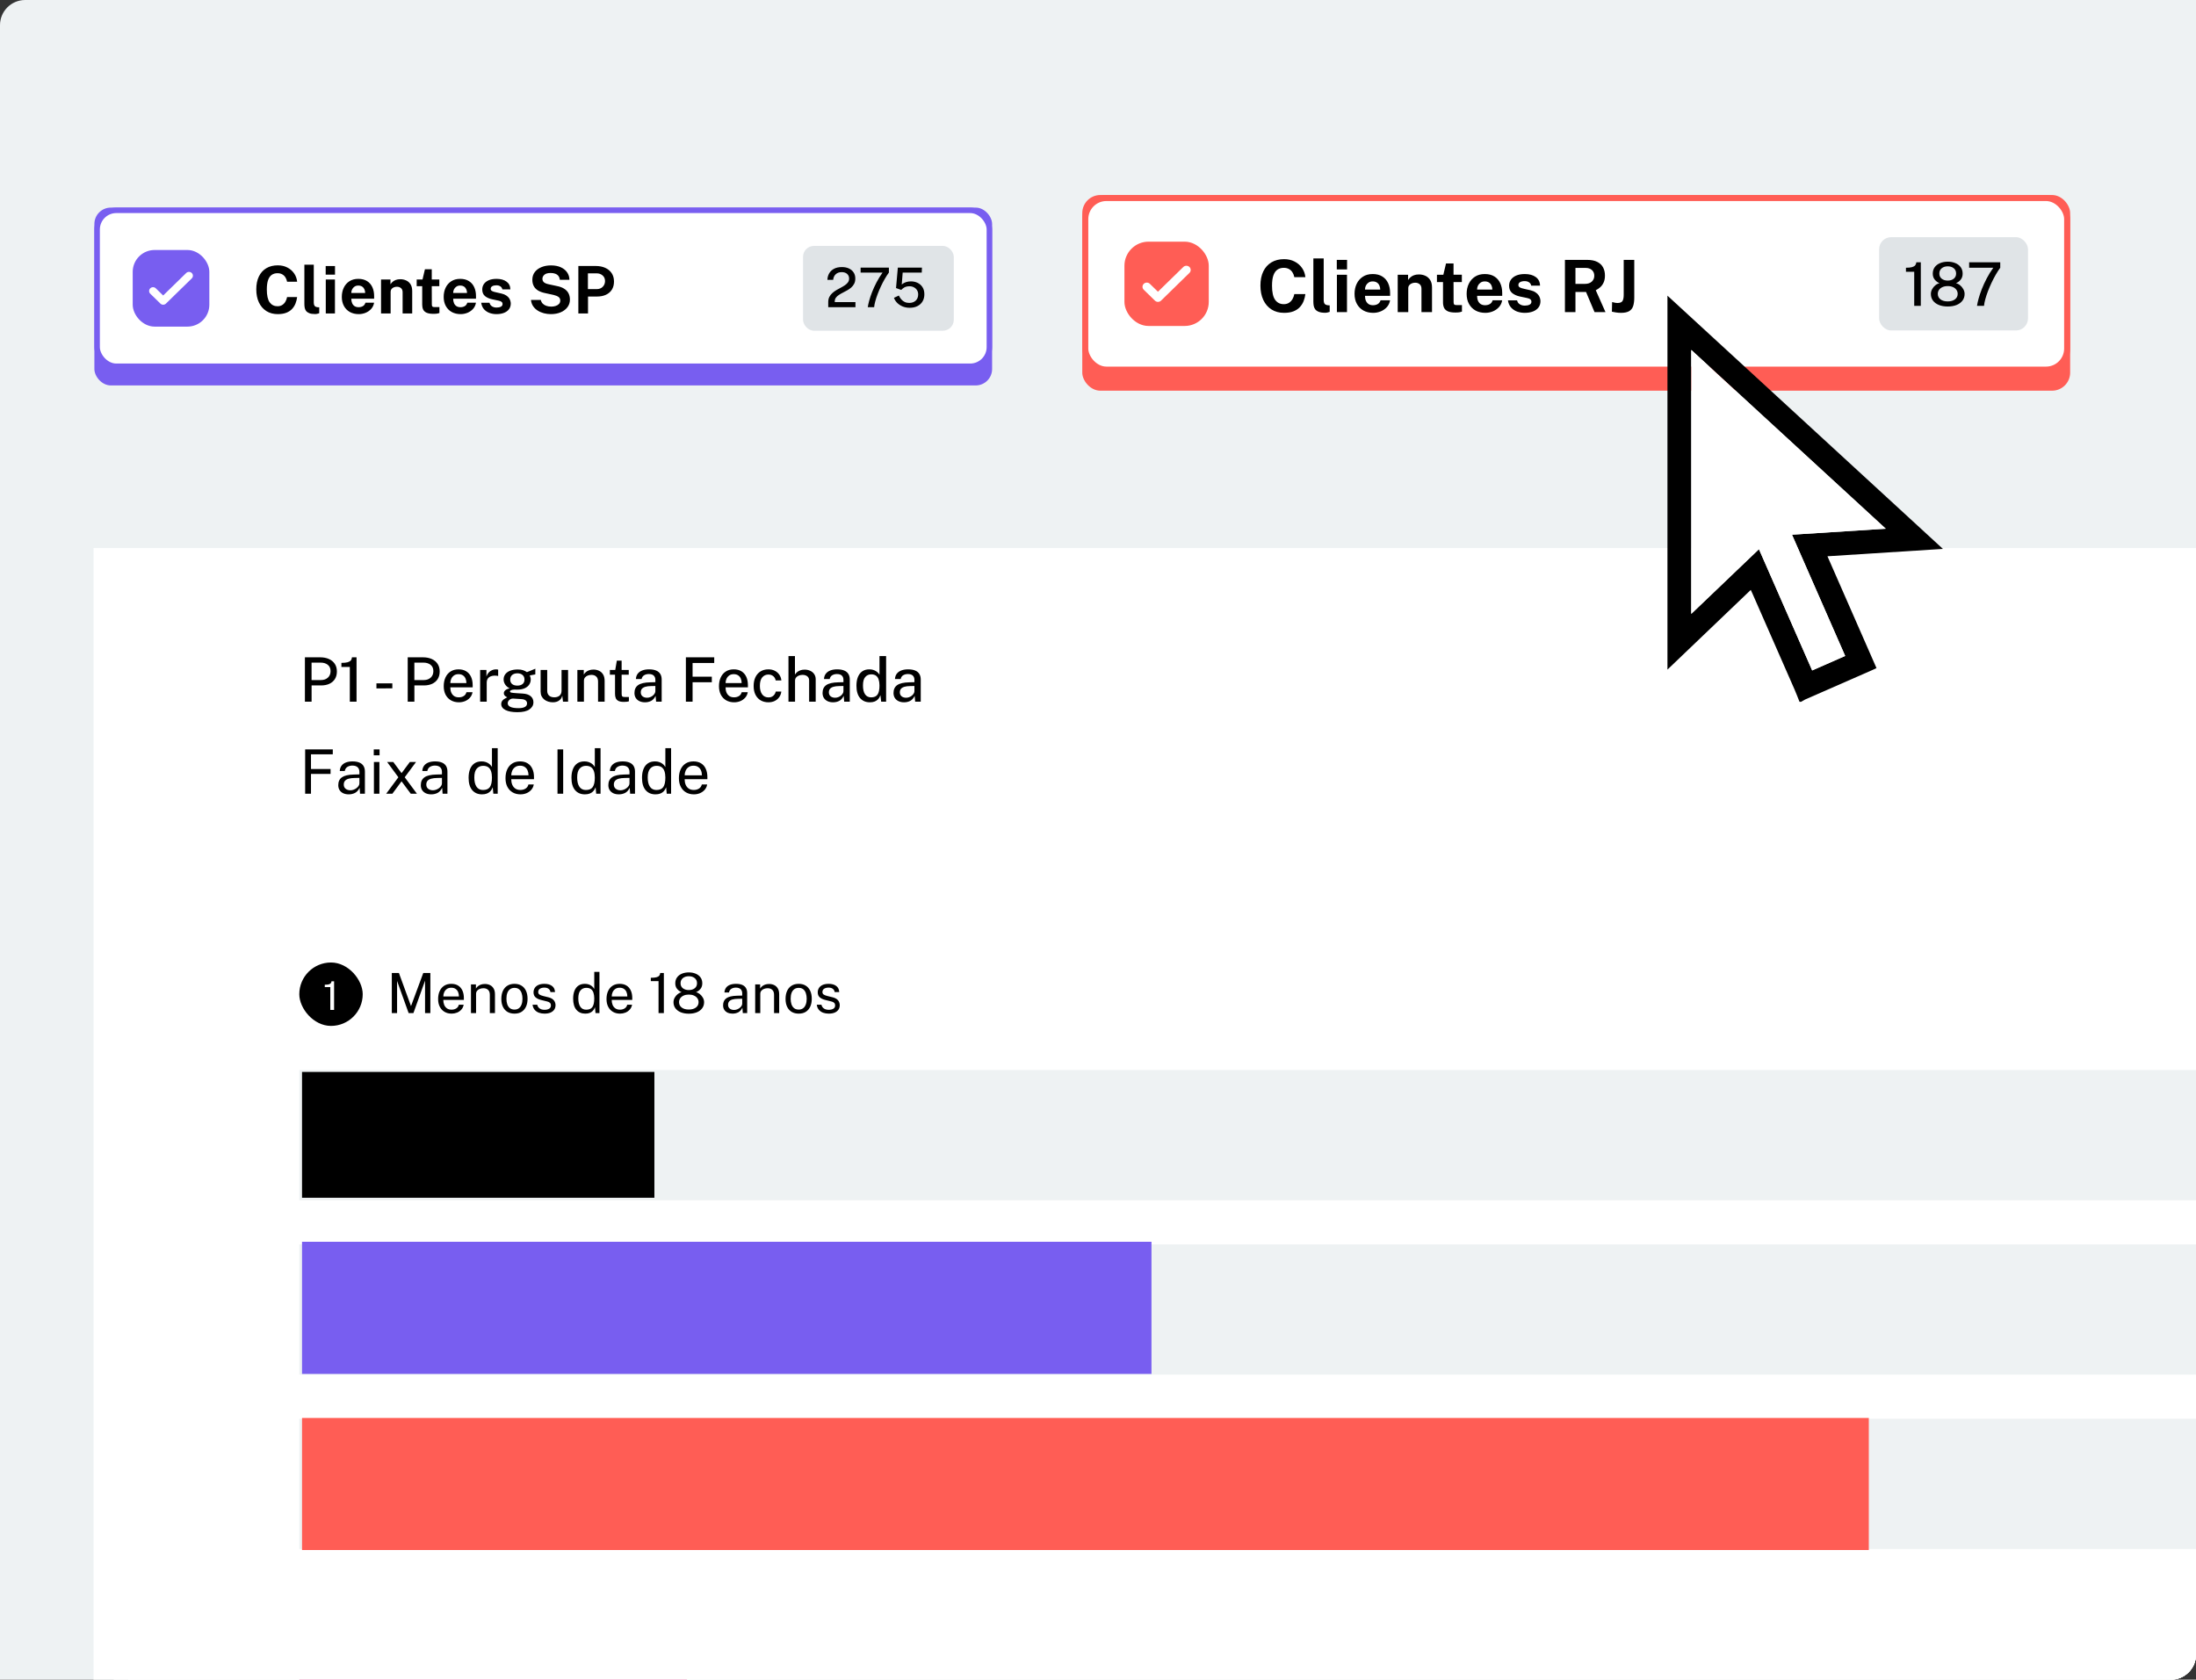<svg width="349" height="267" viewBox="0 0 349 267" fill="none" xmlns="http://www.w3.org/2000/svg">
<rect x="0" y="0" width="349" height="267" fill="#333333" stroke="none"/>
<g clip-path="url(#clip0_7138_11242)">
<g clip-path="url(#clip1_7138_11242)">
<rect width="366" height="293" rx="4" fill="#EEF2F3"/>
<rect width="456.842" height="271.922" transform="translate(14.868 87.118)" fill="white"/>
<path d="M48.458 111.541V104.488H50.901C51.406 104.488 51.856 104.575 52.252 104.747C52.652 104.919 52.966 105.173 53.194 105.508C53.425 105.843 53.54 106.254 53.54 106.742C53.54 107.21 53.434 107.61 53.223 107.942C53.015 108.27 52.722 108.522 52.345 108.698C51.971 108.87 51.537 108.956 51.043 108.956H49.521V111.541H48.458ZM49.516 108.103H51.014C51.462 108.103 51.828 107.974 52.111 107.717C52.394 107.457 52.535 107.112 52.535 106.683C52.535 106.248 52.389 105.914 52.096 105.683C51.804 105.449 51.43 105.332 50.975 105.332H49.516V108.103ZM55.595 111.541V106.02H54.258V105.371C54.675 105.371 55.001 105.339 55.239 105.274C55.479 105.205 55.652 105.106 55.756 104.976C55.863 104.843 55.923 104.68 55.936 104.488H56.663V111.541H55.595ZM59.825 109.429V108.629L62.352 108.624V109.419L59.825 109.429ZM64.795 111.541V104.488H67.239C67.743 104.488 68.193 104.575 68.59 104.747C68.989 104.919 69.303 105.173 69.531 105.508C69.762 105.843 69.877 106.254 69.877 106.742C69.877 107.21 69.771 107.61 69.56 107.942C69.352 108.27 69.059 108.522 68.682 108.698C68.308 108.87 67.874 108.956 67.38 108.956H65.858V111.541H64.795ZM65.853 108.103H67.351C67.799 108.103 68.165 107.974 68.448 107.717C68.731 107.457 68.872 107.112 68.872 106.683C68.872 106.248 68.726 105.914 68.433 105.683C68.141 105.449 67.767 105.332 67.312 105.332H65.853V108.103ZM72.939 111.639C72.461 111.639 72.04 111.536 71.676 111.331C71.311 111.123 71.027 110.827 70.822 110.444C70.621 110.06 70.52 109.603 70.52 109.073C70.52 108.55 70.612 108.088 70.798 107.688C70.983 107.285 71.251 106.969 71.603 106.742C71.954 106.514 72.376 106.4 72.871 106.4C73.355 106.4 73.765 106.504 74.1 106.713C74.435 106.921 74.688 107.213 74.861 107.59C75.033 107.964 75.119 108.407 75.119 108.917V109.263H71.568C71.565 109.566 71.614 109.837 71.715 110.078C71.816 110.315 71.965 110.504 72.163 110.644C72.365 110.78 72.615 110.848 72.915 110.848C73.217 110.848 73.477 110.78 73.695 110.644C73.916 110.507 74.061 110.304 74.129 110.034H75.095C75.036 110.379 74.898 110.671 74.68 110.912C74.462 111.152 74.201 111.335 73.895 111.458C73.589 111.578 73.27 111.639 72.939 111.639ZM71.568 108.585H74.124C74.124 108.322 74.079 108.083 73.987 107.868C73.896 107.651 73.757 107.48 73.568 107.356C73.383 107.229 73.149 107.166 72.866 107.166C72.576 107.166 72.336 107.236 72.144 107.376C71.952 107.516 71.807 107.694 71.71 107.912C71.615 108.13 71.568 108.355 71.568 108.585ZM76.308 111.541V106.498H77.307V107.532C77.392 107.285 77.509 107.078 77.659 106.912C77.811 106.743 77.989 106.617 78.19 106.532C78.392 106.444 78.605 106.4 78.829 106.4C78.897 106.4 78.962 106.405 79.024 106.415C79.086 106.421 79.135 106.435 79.17 106.454V107.459C79.128 107.439 79.073 107.426 79.005 107.42C78.94 107.413 78.883 107.408 78.834 107.405C78.613 107.389 78.411 107.4 78.229 107.439C78.047 107.478 77.889 107.543 77.756 107.634C77.626 107.725 77.525 107.844 77.454 107.99C77.385 108.137 77.351 108.309 77.351 108.507V111.541H76.308ZM82.231 113.209C81.412 113.209 80.778 113.094 80.329 112.863C79.881 112.635 79.656 112.317 79.656 111.907C79.656 111.728 79.699 111.577 79.783 111.453C79.871 111.326 79.973 111.222 80.09 111.141C80.211 111.06 80.321 110.996 80.422 110.951C80.523 110.902 80.588 110.868 80.617 110.848C80.562 110.816 80.49 110.775 80.403 110.727C80.318 110.674 80.242 110.606 80.173 110.522C80.105 110.434 80.071 110.32 80.071 110.18C80.071 110.018 80.147 109.868 80.3 109.732C80.456 109.592 80.69 109.489 81.002 109.424C80.697 109.275 80.46 109.073 80.29 108.819C80.121 108.566 80.037 108.296 80.037 108.01C80.037 107.681 80.129 107.399 80.315 107.161C80.5 106.921 80.76 106.737 81.095 106.61C81.433 106.483 81.83 106.42 82.285 106.42C82.62 106.42 82.898 106.457 83.119 106.532C83.344 106.607 83.55 106.711 83.739 106.844C83.8 106.821 83.888 106.787 84.002 106.742C84.119 106.693 84.246 106.641 84.382 106.586C84.519 106.53 84.649 106.477 84.773 106.425C84.899 106.373 85.002 106.33 85.08 106.298L85.075 107.205L84.197 107.366C84.243 107.464 84.278 107.571 84.304 107.688C84.334 107.805 84.348 107.912 84.348 108.01C84.348 108.303 84.269 108.572 84.109 108.819C83.95 109.063 83.711 109.258 83.392 109.405C83.074 109.551 82.675 109.624 82.197 109.624C82.152 109.624 82.093 109.624 82.022 109.624C81.95 109.621 81.89 109.616 81.841 109.61C81.539 109.619 81.331 109.655 81.217 109.717C81.103 109.775 81.046 109.84 81.046 109.912C81.046 110.003 81.12 110.065 81.266 110.097C81.412 110.13 81.653 110.157 81.988 110.18C82.108 110.19 82.261 110.2 82.446 110.21C82.635 110.219 82.843 110.232 83.07 110.249C83.623 110.281 84.044 110.419 84.334 110.663C84.626 110.907 84.773 111.23 84.773 111.634C84.773 112.095 84.563 112.473 84.143 112.765C83.724 113.061 83.087 113.209 82.231 113.209ZM82.412 112.57C82.858 112.57 83.194 112.505 83.422 112.375C83.649 112.248 83.763 112.058 83.763 111.804C83.763 111.616 83.69 111.461 83.543 111.341C83.397 111.221 83.178 111.151 82.885 111.131L81.539 111.044C81.406 111.037 81.272 111.066 81.139 111.131C81.009 111.196 80.902 111.287 80.817 111.404C80.733 111.518 80.69 111.645 80.69 111.785C80.69 112.038 80.83 112.232 81.11 112.365C81.389 112.502 81.823 112.57 82.412 112.57ZM82.227 108.985C82.565 108.985 82.836 108.904 83.041 108.741C83.249 108.576 83.353 108.338 83.353 108.029C83.353 107.711 83.249 107.465 83.041 107.293C82.836 107.117 82.565 107.03 82.227 107.03C81.885 107.03 81.609 107.117 81.397 107.293C81.189 107.468 81.085 107.714 81.085 108.029C81.085 108.329 81.184 108.563 81.383 108.732C81.585 108.901 81.866 108.985 82.227 108.985ZM87.849 111.639C87.595 111.635 87.353 111.598 87.122 111.526C86.891 111.455 86.685 111.348 86.503 111.204C86.324 111.061 86.181 110.884 86.073 110.673C85.969 110.462 85.917 110.216 85.917 109.936V106.498H86.966V109.824C86.966 110.127 87.06 110.372 87.249 110.561C87.437 110.749 87.722 110.844 88.102 110.844C88.447 110.844 88.723 110.754 88.931 110.575C89.14 110.393 89.244 110.128 89.244 109.78V106.498H90.282V111.541H89.473L89.356 110.566C89.297 110.829 89.192 111.04 89.039 111.2C88.889 111.356 88.71 111.469 88.502 111.541C88.297 111.609 88.08 111.642 87.849 111.639ZM91.758 111.541V106.498H92.778V107.225C92.859 107.088 92.968 106.96 93.105 106.839C93.245 106.719 93.415 106.621 93.617 106.547C93.822 106.472 94.057 106.435 94.324 106.435C94.639 106.435 94.93 106.498 95.197 106.625C95.467 106.748 95.683 106.943 95.846 107.21C96.008 107.473 96.09 107.815 96.09 108.234V111.541H95.046V108.346C95.046 107.985 94.948 107.717 94.753 107.542C94.561 107.366 94.313 107.278 94.007 107.278C93.802 107.278 93.607 107.312 93.422 107.381C93.236 107.449 93.087 107.553 92.973 107.693C92.859 107.829 92.802 108.002 92.802 108.21V111.541H91.758ZM99.163 111.575C98.789 111.575 98.499 111.525 98.295 111.424C98.09 111.323 97.947 111.178 97.865 110.99C97.784 110.798 97.743 110.567 97.743 110.297V107.249H96.924V106.498H97.778L98.031 105.015H98.792V106.493H99.924V107.249H98.792L98.797 110.258C98.797 110.424 98.813 110.546 98.846 110.624C98.882 110.699 98.94 110.748 99.021 110.77C99.106 110.79 99.22 110.8 99.363 110.8H99.948V111.478C99.886 111.504 99.79 111.526 99.66 111.546C99.533 111.565 99.368 111.575 99.163 111.575ZM102.504 111.639C102.179 111.639 101.89 111.58 101.636 111.463C101.386 111.346 101.189 111.177 101.046 110.956C100.903 110.735 100.831 110.468 100.831 110.156C100.831 109.597 101.028 109.179 101.421 108.902C101.818 108.626 102.452 108.48 103.324 108.463L104.153 108.439V108.073C104.153 107.784 104.067 107.556 103.894 107.39C103.722 107.225 103.455 107.143 103.094 107.147C102.828 107.147 102.589 107.208 102.377 107.332C102.166 107.455 102.028 107.659 101.963 107.942H101.061C101.08 107.607 101.176 107.325 101.348 107.098C101.524 106.867 101.764 106.693 102.07 106.576C102.376 106.459 102.733 106.4 103.143 106.4C103.605 106.4 103.984 106.464 104.28 106.591C104.575 106.714 104.795 106.896 104.938 107.137C105.084 107.377 105.157 107.67 105.157 108.015V111.541H104.27L104.192 110.614C104.003 111.001 103.764 111.27 103.475 111.419C103.185 111.565 102.862 111.639 102.504 111.639ZM102.831 110.912C102.99 110.912 103.148 110.884 103.304 110.829C103.46 110.77 103.602 110.692 103.728 110.595C103.855 110.494 103.956 110.382 104.031 110.258C104.109 110.135 104.149 110.008 104.153 109.878V109.044L103.47 109.058C103.122 109.062 102.826 109.097 102.582 109.166C102.342 109.234 102.156 109.34 102.026 109.483C101.899 109.626 101.836 109.816 101.836 110.053C101.836 110.323 101.929 110.535 102.114 110.687C102.303 110.837 102.542 110.912 102.831 110.912ZM109.005 111.541V104.488H113.511L113.507 105.386H110.068V107.566H113.126V108.454H110.068V111.541H109.005ZM116.682 111.639C116.204 111.639 115.783 111.536 115.419 111.331C115.055 111.123 114.77 110.827 114.565 110.444C114.364 110.06 114.263 109.603 114.263 109.073C114.263 108.55 114.356 108.088 114.541 107.688C114.726 107.285 114.994 106.969 115.346 106.742C115.697 106.514 116.119 106.4 116.614 106.4C117.098 106.4 117.508 106.504 117.843 106.713C118.178 106.921 118.431 107.213 118.604 107.59C118.776 107.964 118.862 108.407 118.862 108.917V109.263H115.311C115.308 109.566 115.357 109.837 115.458 110.078C115.559 110.315 115.708 110.504 115.906 110.644C116.108 110.78 116.358 110.848 116.658 110.848C116.96 110.848 117.22 110.78 117.438 110.644C117.659 110.507 117.804 110.304 117.872 110.034H118.838C118.779 110.379 118.641 110.671 118.423 110.912C118.205 111.152 117.944 111.335 117.638 111.458C117.332 111.578 117.014 111.639 116.682 111.639ZM115.311 108.585H117.867C117.867 108.322 117.822 108.083 117.731 107.868C117.64 107.651 117.5 107.48 117.311 107.356C117.126 107.229 116.892 107.166 116.609 107.166C116.319 107.166 116.079 107.236 115.887 107.376C115.695 107.516 115.55 107.694 115.453 107.912C115.359 108.13 115.311 108.355 115.311 108.585ZM122.123 111.639C121.668 111.639 121.263 111.539 120.909 111.341C120.555 111.139 120.277 110.845 120.075 110.458C119.873 110.068 119.773 109.595 119.773 109.039C119.773 108.515 119.865 108.055 120.051 107.659C120.239 107.262 120.509 106.953 120.86 106.732C121.211 106.511 121.632 106.4 122.123 106.4C122.504 106.4 122.84 106.475 123.133 106.625C123.426 106.771 123.663 106.976 123.845 107.239C124.03 107.503 124.143 107.81 124.182 108.161H123.274C123.248 107.995 123.187 107.841 123.089 107.698C122.992 107.555 122.863 107.441 122.704 107.356C122.544 107.269 122.354 107.225 122.133 107.225C121.727 107.225 121.397 107.373 121.143 107.668C120.889 107.964 120.763 108.418 120.763 109.029C120.763 109.588 120.881 110.034 121.119 110.366C121.356 110.697 121.699 110.863 122.148 110.863C122.369 110.863 122.559 110.818 122.718 110.727C122.878 110.635 123.005 110.518 123.099 110.375C123.196 110.232 123.258 110.084 123.284 109.932H124.172C124.133 110.27 124.021 110.567 123.835 110.824C123.653 111.081 123.416 111.281 123.123 111.424C122.831 111.567 122.497 111.639 122.123 111.639ZM125.309 111.541V104.293H126.338V107.234C126.419 107.101 126.528 106.974 126.665 106.854C126.805 106.734 126.974 106.636 127.172 106.561C127.374 106.483 127.608 106.444 127.874 106.444C128.203 106.444 128.499 106.506 128.762 106.63C129.029 106.75 129.24 106.925 129.396 107.156C129.555 107.384 129.635 107.655 129.635 107.971V111.541H128.591V108.161C128.591 107.878 128.494 107.66 128.299 107.508C128.104 107.355 127.853 107.278 127.548 107.278C127.343 107.278 127.148 107.314 126.962 107.386C126.78 107.454 126.632 107.558 126.518 107.698C126.408 107.834 126.353 108.007 126.353 108.215V111.541H125.309ZM132.397 111.639C132.071 111.639 131.782 111.58 131.528 111.463C131.278 111.346 131.081 111.177 130.938 110.956C130.795 110.735 130.724 110.468 130.724 110.156C130.724 109.597 130.92 109.179 131.314 108.902C131.711 108.626 132.345 108.48 133.216 108.463L134.045 108.439V108.073C134.045 107.784 133.959 107.556 133.787 107.39C133.614 107.225 133.348 107.143 132.987 107.147C132.72 107.147 132.481 107.208 132.27 107.332C132.058 107.455 131.92 107.659 131.855 107.942H130.953C130.972 107.607 131.068 107.325 131.241 107.098C131.416 106.867 131.657 106.693 131.962 106.576C132.268 106.459 132.626 106.4 133.035 106.4C133.497 106.4 133.876 106.464 134.172 106.591C134.468 106.714 134.687 106.896 134.83 107.137C134.977 107.377 135.05 107.67 135.05 108.015V111.541H134.162L134.084 110.614C133.896 111.001 133.657 111.27 133.367 111.419C133.078 111.565 132.754 111.639 132.397 111.639ZM132.723 110.912C132.883 110.912 133.04 110.884 133.196 110.829C133.353 110.77 133.494 110.692 133.621 110.595C133.748 110.494 133.848 110.382 133.923 110.258C134.001 110.135 134.042 110.008 134.045 109.878V109.044L133.362 109.058C133.014 109.062 132.718 109.097 132.475 109.166C132.234 109.234 132.049 109.34 131.919 109.483C131.792 109.626 131.728 109.816 131.728 110.053C131.728 110.323 131.821 110.535 132.006 110.687C132.195 110.837 132.434 110.912 132.723 110.912ZM138.246 111.639C137.586 111.639 137.064 111.413 136.68 110.961C136.3 110.505 136.11 109.85 136.11 108.995C136.11 108.472 136.186 108.016 136.339 107.629C136.495 107.239 136.724 106.937 137.026 106.722C137.329 106.508 137.706 106.4 138.158 106.4C138.382 106.4 138.584 106.428 138.763 106.483C138.942 106.539 139.098 106.61 139.231 106.698C139.364 106.786 139.477 106.88 139.568 106.981C139.659 107.082 139.727 107.176 139.772 107.264V104.293H140.826V111.541H140.041L139.924 110.507C139.888 110.618 139.833 110.738 139.758 110.868C139.686 110.998 139.585 111.122 139.455 111.239C139.329 111.356 139.166 111.452 138.968 111.526C138.769 111.601 138.529 111.639 138.246 111.639ZM138.446 110.853C138.914 110.853 139.252 110.707 139.46 110.414C139.668 110.118 139.772 109.634 139.772 108.961C139.769 108.581 139.722 108.259 139.631 107.995C139.543 107.732 139.403 107.534 139.212 107.4C139.023 107.264 138.774 107.195 138.465 107.195C138.078 107.195 137.761 107.335 137.514 107.615C137.27 107.891 137.148 108.34 137.148 108.961C137.148 109.572 137.259 110.04 137.48 110.366C137.704 110.691 138.026 110.853 138.446 110.853ZM143.675 111.639C143.35 111.639 143.061 111.58 142.807 111.463C142.557 111.346 142.36 111.177 142.217 110.956C142.074 110.735 142.002 110.468 142.002 110.156C142.002 109.597 142.199 109.179 142.593 108.902C142.989 108.626 143.623 108.48 144.495 108.463L145.324 108.439V108.073C145.324 107.784 145.238 107.556 145.065 107.39C144.893 107.225 144.626 107.143 144.265 107.147C143.999 107.147 143.76 107.208 143.548 107.332C143.337 107.455 143.199 107.659 143.134 107.942H142.232C142.251 107.607 142.347 107.325 142.519 107.098C142.695 106.867 142.936 106.693 143.241 106.576C143.547 106.459 143.905 106.4 144.314 106.4C144.776 106.4 145.155 106.464 145.451 106.591C145.747 106.714 145.966 106.896 146.109 107.137C146.255 107.377 146.329 107.67 146.329 108.015V111.541H145.441L145.363 110.614C145.174 111.001 144.935 111.27 144.646 111.419C144.356 111.565 144.033 111.639 143.675 111.639ZM144.002 110.912C144.161 110.912 144.319 110.884 144.475 110.829C144.631 110.77 144.773 110.692 144.899 110.595C145.026 110.494 145.127 110.382 145.202 110.258C145.28 110.135 145.321 110.008 145.324 109.878V109.044L144.641 109.058C144.293 109.062 143.997 109.097 143.753 109.166C143.513 109.234 143.327 109.34 143.197 109.483C143.071 109.626 143.007 109.816 143.007 110.053C143.007 110.323 143.1 110.535 143.285 110.687C143.474 110.837 143.713 110.912 144.002 110.912Z" fill="black"/>
<path d="M48.497 126.174V119.121H52.891L52.886 119.911H49.424V122.243H52.535V123.023H49.424V126.174H48.497ZM55.423 126.271C55.094 126.271 54.805 126.214 54.554 126.101C54.307 125.984 54.112 125.816 53.969 125.598C53.829 125.38 53.759 125.117 53.759 124.808C53.759 124.249 53.955 123.833 54.345 123.56C54.735 123.286 55.361 123.14 56.222 123.121L57.12 123.096V122.701C57.12 122.392 57.027 122.148 56.842 121.97C56.657 121.788 56.37 121.696 55.983 121.696C55.694 121.7 55.439 121.768 55.218 121.901C54.997 122.035 54.855 122.252 54.793 122.555H53.998C54.018 122.226 54.109 121.95 54.272 121.726C54.437 121.498 54.67 121.326 54.969 121.209C55.268 121.092 55.621 121.033 56.027 121.033C56.466 121.033 56.831 121.095 57.12 121.219C57.413 121.342 57.63 121.524 57.773 121.765C57.92 122.005 57.993 122.301 57.993 122.652V126.174H57.222L57.154 125.228C56.962 125.621 56.715 125.894 56.413 126.047C56.114 126.197 55.783 126.271 55.423 126.271ZM55.691 125.623C55.863 125.623 56.032 125.592 56.198 125.53C56.367 125.468 56.52 125.385 56.657 125.281C56.796 125.174 56.908 125.055 56.993 124.925C57.078 124.792 57.12 124.655 57.12 124.516V123.652L56.374 123.667C55.987 123.673 55.665 123.712 55.408 123.784C55.151 123.855 54.958 123.968 54.828 124.12C54.697 124.273 54.633 124.473 54.633 124.72C54.633 125.003 54.732 125.224 54.93 125.384C55.128 125.543 55.382 125.623 55.691 125.623ZM59.424 126.174V121.131H60.297V126.174H59.424ZM59.4 120.063V119.126H60.322V120.063H59.4ZM61.371 126.174L63.312 123.555L61.527 121.131H62.507L63.819 122.901L65.131 121.131H66.117L64.322 123.555L66.263 126.174H65.282L63.815 124.199L62.356 126.174H61.371ZM68.54 126.271C68.211 126.271 67.922 126.214 67.672 126.101C67.424 125.984 67.229 125.816 67.086 125.598C66.947 125.38 66.877 125.117 66.877 124.808C66.877 124.249 67.072 123.833 67.462 123.56C67.852 123.286 68.478 123.14 69.34 123.121L70.237 123.096V122.701C70.237 122.392 70.144 122.148 69.959 121.97C69.774 121.788 69.488 121.696 69.101 121.696C68.811 121.7 68.556 121.768 68.335 121.901C68.114 122.035 67.972 122.252 67.911 122.555H67.116C67.135 122.226 67.226 121.95 67.389 121.726C67.555 121.498 67.787 121.326 68.086 121.209C68.385 121.092 68.738 121.033 69.145 121.033C69.584 121.033 69.948 121.095 70.237 121.219C70.53 121.342 70.748 121.524 70.891 121.765C71.037 122.005 71.11 122.301 71.11 122.652V126.174H70.34L70.271 125.228C70.079 125.621 69.832 125.894 69.53 126.047C69.231 126.197 68.901 126.271 68.54 126.271ZM68.808 125.623C68.98 125.623 69.15 125.592 69.315 125.53C69.484 125.468 69.637 125.385 69.774 125.281C69.914 125.174 70.026 125.055 70.11 124.925C70.195 124.792 70.237 124.655 70.237 124.516V123.652L69.491 123.667C69.104 123.673 68.782 123.712 68.525 123.784C68.268 123.855 68.075 123.968 67.945 124.12C67.815 124.273 67.75 124.473 67.75 124.72C67.75 125.003 67.849 125.224 68.047 125.384C68.246 125.543 68.499 125.623 68.808 125.623ZM76.604 126.271C75.947 126.271 75.427 126.047 75.043 125.598C74.663 125.15 74.472 124.494 74.472 123.633C74.472 123.109 74.549 122.652 74.702 122.262C74.855 121.872 75.084 121.57 75.389 121.355C75.695 121.14 76.076 121.033 76.531 121.033C76.775 121.033 76.989 121.064 77.175 121.126C77.36 121.188 77.521 121.266 77.657 121.36C77.794 121.454 77.904 121.552 77.989 121.653C78.077 121.753 78.142 121.846 78.184 121.931V118.926H79.096V126.174H78.404L78.306 125.14C78.274 125.237 78.222 125.351 78.15 125.481C78.079 125.608 77.978 125.733 77.848 125.857C77.721 125.977 77.555 126.076 77.35 126.154C77.145 126.232 76.897 126.271 76.604 126.271ZM76.765 125.579C77.272 125.579 77.635 125.424 77.853 125.115C78.074 124.803 78.184 124.294 78.184 123.589C78.181 123.195 78.132 122.861 78.038 122.584C77.944 122.308 77.794 122.098 77.589 121.955C77.388 121.809 77.118 121.736 76.779 121.736C76.367 121.736 76.03 121.883 75.77 122.179C75.51 122.475 75.38 122.945 75.38 123.589C75.38 124.22 75.497 124.709 75.731 125.057C75.965 125.405 76.31 125.579 76.765 125.579ZM82.717 126.271C82.249 126.271 81.836 126.169 81.478 125.964C81.12 125.759 80.841 125.465 80.639 125.081C80.438 124.698 80.337 124.238 80.337 123.701C80.337 123.171 80.428 122.706 80.61 122.306C80.792 121.906 81.055 121.594 81.4 121.37C81.748 121.145 82.166 121.033 82.653 121.033C83.128 121.033 83.53 121.136 83.858 121.34C84.187 121.545 84.435 121.835 84.604 122.209C84.777 122.579 84.863 123.02 84.863 123.53V123.862H81.249C81.249 124.181 81.301 124.47 81.405 124.73C81.512 124.987 81.673 125.192 81.888 125.345C82.102 125.498 82.374 125.574 82.702 125.574C83.024 125.574 83.3 125.499 83.531 125.35C83.766 125.2 83.915 124.984 83.98 124.701H84.829C84.77 125.042 84.634 125.33 84.419 125.564C84.208 125.798 83.953 125.975 83.653 126.096C83.358 126.213 83.045 126.271 82.717 126.271ZM81.254 123.252H83.995C83.995 122.963 83.946 122.703 83.848 122.472C83.751 122.238 83.601 122.054 83.4 121.921C83.201 121.784 82.951 121.716 82.649 121.716C82.333 121.716 82.072 121.792 81.863 121.945C81.655 122.095 81.501 122.288 81.4 122.526C81.299 122.76 81.251 123.002 81.254 123.252ZM88.601 126.174V119.121H89.504V126.174H88.601ZM92.95 126.271C92.294 126.271 91.773 126.047 91.39 125.598C91.009 125.15 90.819 124.494 90.819 123.633C90.819 123.109 90.895 122.652 91.048 122.262C91.201 121.872 91.43 121.57 91.736 121.355C92.042 121.14 92.422 121.033 92.877 121.033C93.121 121.033 93.336 121.064 93.521 121.126C93.706 121.188 93.867 121.266 94.004 121.36C94.141 121.454 94.251 121.552 94.336 121.653C94.423 121.753 94.488 121.846 94.531 121.931V118.926H95.443V126.174H94.75L94.653 125.14C94.62 125.237 94.568 125.351 94.496 125.481C94.425 125.608 94.324 125.733 94.194 125.857C94.067 125.977 93.901 126.076 93.697 126.154C93.492 126.232 93.243 126.271 92.95 126.271ZM93.111 125.579C93.619 125.579 93.981 125.424 94.199 125.115C94.42 124.803 94.531 124.294 94.531 123.589C94.527 123.195 94.479 122.861 94.384 122.584C94.29 122.308 94.141 122.098 93.936 121.955C93.734 121.809 93.464 121.736 93.126 121.736C92.713 121.736 92.376 121.883 92.116 122.179C91.856 122.475 91.726 122.945 91.726 123.589C91.726 124.22 91.843 124.709 92.077 125.057C92.311 125.405 92.656 125.579 93.111 125.579ZM98.347 126.271C98.018 126.271 97.729 126.214 97.478 126.101C97.231 125.984 97.036 125.816 96.893 125.598C96.753 125.38 96.683 125.117 96.683 124.808C96.683 124.249 96.878 123.833 97.269 123.56C97.659 123.286 98.285 123.14 99.146 123.121L100.044 123.096V122.701C100.044 122.392 99.951 122.148 99.766 121.97C99.58 121.788 99.294 121.696 98.907 121.696C98.618 121.7 98.363 121.768 98.142 121.901C97.921 122.035 97.779 122.252 97.717 122.555H96.922C96.942 122.226 97.033 121.95 97.195 121.726C97.361 121.498 97.594 121.326 97.893 121.209C98.192 121.092 98.545 121.033 98.951 121.033C99.39 121.033 99.754 121.095 100.044 121.219C100.336 121.342 100.554 121.524 100.697 121.765C100.844 122.005 100.917 122.301 100.917 122.652V126.174H100.146L100.078 125.228C99.886 125.621 99.639 125.894 99.337 126.047C99.037 126.197 98.707 126.271 98.347 126.271ZM98.615 125.623C98.787 125.623 98.956 125.592 99.122 125.53C99.291 125.468 99.444 125.385 99.58 125.281C99.72 125.174 99.832 125.055 99.917 124.925C100.001 124.792 100.044 124.655 100.044 124.516V123.652L99.297 123.667C98.911 123.673 98.589 123.712 98.332 123.784C98.075 123.855 97.882 123.968 97.751 124.12C97.621 124.273 97.556 124.473 97.556 124.72C97.556 125.003 97.656 125.224 97.854 125.384C98.052 125.543 98.306 125.623 98.615 125.623ZM104.162 126.271C103.506 126.271 102.985 126.047 102.602 125.598C102.221 125.15 102.031 124.494 102.031 123.633C102.031 123.109 102.107 122.652 102.26 122.262C102.413 121.872 102.642 121.57 102.948 121.355C103.254 121.14 103.634 121.033 104.089 121.033C104.333 121.033 104.548 121.064 104.733 121.126C104.918 121.188 105.079 121.266 105.216 121.36C105.353 121.454 105.463 121.552 105.548 121.653C105.635 121.753 105.7 121.846 105.743 121.931V118.926H106.655V126.174H105.962L105.865 125.14C105.832 125.237 105.78 125.351 105.709 125.481C105.637 125.608 105.536 125.733 105.406 125.857C105.279 125.977 105.114 126.076 104.909 126.154C104.704 126.232 104.455 126.271 104.162 126.271ZM104.323 125.579C104.831 125.579 105.193 125.424 105.411 125.115C105.632 124.803 105.743 124.294 105.743 123.589C105.739 123.195 105.691 122.861 105.596 122.584C105.502 122.308 105.353 122.098 105.148 121.955C104.946 121.809 104.676 121.736 104.338 121.736C103.925 121.736 103.589 121.883 103.328 122.179C103.068 122.475 102.938 122.945 102.938 123.589C102.938 124.22 103.055 124.709 103.289 125.057C103.524 125.405 103.868 125.579 104.323 125.579ZM110.275 126.271C109.807 126.271 109.394 126.169 109.037 125.964C108.679 125.759 108.399 125.465 108.198 125.081C107.996 124.698 107.895 124.238 107.895 123.701C107.895 123.171 107.986 122.706 108.168 122.306C108.351 121.906 108.614 121.594 108.959 121.37C109.306 121.145 109.724 121.033 110.212 121.033C110.687 121.033 111.088 121.136 111.417 121.34C111.745 121.545 111.994 121.835 112.163 122.209C112.335 122.579 112.421 123.02 112.421 123.53V123.862H108.807C108.807 124.181 108.859 124.47 108.963 124.73C109.071 124.987 109.232 125.192 109.446 125.345C109.661 125.498 109.932 125.574 110.261 125.574C110.583 125.574 110.859 125.499 111.09 125.35C111.324 125.2 111.474 124.984 111.539 124.701H112.387C112.329 125.042 112.192 125.33 111.978 125.564C111.766 125.798 111.511 125.975 111.212 126.096C110.916 126.213 110.604 126.271 110.275 126.271ZM108.812 123.252H111.553C111.553 122.963 111.505 122.703 111.407 122.472C111.309 122.238 111.16 122.054 110.958 121.921C110.76 121.784 110.51 121.716 110.207 121.716C109.892 121.716 109.63 121.792 109.422 121.945C109.214 122.095 109.059 122.288 108.959 122.526C108.858 122.76 108.809 123.002 108.812 123.252Z" fill="black"/>
<rect x="20.395" y="209.158" width="348.158" height="63.553" fill="white"/>
<rect x="47.565" y="153" width="10.08" height="10.08" rx="5.04" fill="black"/>
<path d="M52.495 160.54V156.914H51.616V156.533C51.889 156.533 52.101 156.513 52.252 156.473C52.403 156.433 52.51 156.372 52.573 156.291C52.638 156.209 52.674 156.107 52.68 155.985H53.096V160.54H52.495Z" fill="white"/>
<path d="M62.268 161.04V154.663H63.397L65.32 159.929L67.269 154.663H68.394V161.04H67.551V155.885L65.704 161.04H64.941L63.106 155.933V161.04H62.268ZM71.78 161.128C71.356 161.128 70.983 161.036 70.66 160.85C70.336 160.665 70.084 160.399 69.901 160.052C69.719 159.705 69.628 159.289 69.628 158.804C69.628 158.325 69.71 157.904 69.875 157.543C70.039 157.181 70.278 156.899 70.589 156.696C70.904 156.493 71.281 156.392 71.723 156.392C72.152 156.392 72.515 156.484 72.812 156.67C73.109 156.855 73.334 157.117 73.487 157.455C73.642 157.79 73.72 158.188 73.72 158.65V158.95H70.452C70.452 159.238 70.499 159.499 70.594 159.735C70.691 159.967 70.836 160.152 71.03 160.29C71.224 160.429 71.47 160.498 71.767 160.498C72.058 160.498 72.308 160.43 72.516 160.295C72.728 160.159 72.863 159.964 72.922 159.708H73.689C73.636 160.017 73.513 160.277 73.319 160.489C73.128 160.7 72.897 160.861 72.627 160.969C72.359 161.075 72.077 161.128 71.78 161.128ZM70.457 158.398H72.935C72.935 158.137 72.891 157.902 72.803 157.693C72.715 157.481 72.58 157.315 72.397 157.194C72.218 157.071 71.992 157.009 71.718 157.009C71.433 157.009 71.196 157.078 71.008 157.216C70.82 157.352 70.68 157.527 70.589 157.741C70.498 157.953 70.454 158.172 70.457 158.398ZM74.849 161.04V156.48H75.638V157.142C75.711 157.015 75.813 156.896 75.942 156.784C76.075 156.673 76.233 156.583 76.418 156.515C76.607 156.448 76.823 156.414 77.067 156.414C77.355 156.414 77.62 156.471 77.861 156.586C78.105 156.7 78.299 156.88 78.443 157.124C78.59 157.365 78.663 157.677 78.663 158.059V161.04H77.847V158.138C77.847 157.782 77.753 157.519 77.565 157.349C77.38 157.175 77.139 157.089 76.842 157.089C76.636 157.089 76.444 157.122 76.264 157.19C76.085 157.255 75.939 157.355 75.828 157.49C75.716 157.622 75.66 157.79 75.66 157.993V161.04H74.849ZM81.765 161.128C81.344 161.128 80.977 161.039 80.662 160.859C80.351 160.677 80.108 160.411 79.935 160.061C79.761 159.711 79.674 159.283 79.674 158.778C79.674 158.301 79.755 157.884 79.917 157.525C80.079 157.166 80.315 156.889 80.627 156.692C80.939 156.492 81.319 156.392 81.769 156.392C82.19 156.392 82.554 156.484 82.863 156.67C83.172 156.852 83.411 157.121 83.582 157.477C83.755 157.832 83.842 158.266 83.842 158.778C83.842 159.242 83.763 159.651 83.604 160.004C83.445 160.356 83.211 160.633 82.903 160.833C82.597 161.03 82.218 161.128 81.765 161.128ZM81.769 160.484C82.04 160.484 82.269 160.415 82.457 160.277C82.645 160.139 82.788 159.94 82.885 159.682C82.985 159.423 83.035 159.116 83.035 158.76C83.035 158.434 82.991 158.141 82.903 157.882C82.817 157.621 82.682 157.413 82.497 157.261C82.312 157.108 82.069 157.031 81.769 157.031C81.493 157.031 81.259 157.1 81.068 157.239C80.877 157.374 80.731 157.571 80.632 157.829C80.534 158.088 80.486 158.398 80.486 158.76C80.486 159.08 80.529 159.372 80.614 159.633C80.702 159.895 80.84 160.102 81.028 160.255C81.219 160.408 81.466 160.484 81.769 160.484ZM86.532 161.128C86.215 161.128 85.919 161.08 85.646 160.983C85.376 160.883 85.151 160.728 84.971 160.52C84.792 160.308 84.68 160.039 84.636 159.713H85.377C85.415 159.892 85.489 160.042 85.597 160.162C85.706 160.28 85.84 160.37 85.999 160.431C86.16 160.49 86.337 160.52 86.528 160.52C86.837 160.52 87.085 160.462 87.273 160.348C87.462 160.233 87.555 160.057 87.555 159.818C87.555 159.651 87.506 159.517 87.406 159.417C87.309 159.314 87.156 159.239 86.947 159.192L86.003 158.958C85.636 158.87 85.342 158.732 85.121 158.544C84.904 158.356 84.793 158.093 84.79 157.755C84.79 157.487 84.855 157.252 84.984 157.049C85.114 156.846 85.306 156.686 85.562 156.568C85.821 156.451 86.143 156.392 86.528 156.392C87.025 156.392 87.425 156.504 87.728 156.727C88.03 156.947 88.189 157.272 88.204 157.702H87.481C87.451 157.484 87.354 157.312 87.189 157.186C87.025 157.056 86.801 156.992 86.519 156.992C86.231 156.992 85.994 157.05 85.809 157.168C85.627 157.283 85.536 157.462 85.536 157.706C85.536 157.868 85.6 157.996 85.73 158.09C85.862 158.181 86.053 158.257 86.303 158.319L87.22 158.548C87.429 158.604 87.603 158.678 87.741 158.769C87.879 158.86 87.988 158.961 88.067 159.073C88.147 159.185 88.202 159.302 88.235 159.426C88.27 159.546 88.288 159.663 88.288 159.774C88.288 160.054 88.219 160.295 88.08 160.498C87.942 160.698 87.742 160.853 87.481 160.965C87.219 161.074 86.903 161.128 86.532 161.128ZM93.015 161.128C92.421 161.128 91.95 160.925 91.603 160.52C91.259 160.114 91.087 159.521 91.087 158.742C91.087 158.269 91.156 157.856 91.295 157.503C91.433 157.15 91.64 156.877 91.916 156.683C92.193 156.489 92.537 156.392 92.948 156.392C93.169 156.392 93.363 156.42 93.531 156.476C93.698 156.531 93.844 156.602 93.967 156.687C94.091 156.773 94.191 156.861 94.267 156.952C94.346 157.043 94.405 157.127 94.443 157.203V154.487H95.268V161.04H94.642L94.554 160.105C94.524 160.193 94.477 160.296 94.413 160.414C94.348 160.528 94.257 160.642 94.139 160.753C94.025 160.862 93.874 160.952 93.689 161.022C93.504 161.093 93.279 161.128 93.015 161.128ZM93.16 160.502C93.619 160.502 93.947 160.362 94.144 160.083C94.344 159.801 94.443 159.341 94.443 158.703C94.441 158.347 94.396 158.044 94.311 157.794C94.226 157.544 94.091 157.355 93.905 157.225C93.723 157.093 93.479 157.027 93.173 157.027C92.8 157.027 92.496 157.161 92.26 157.428C92.025 157.696 91.908 158.121 91.908 158.703C91.908 159.273 92.013 159.716 92.225 160.03C92.437 160.345 92.749 160.502 93.16 160.502ZM98.542 161.128C98.119 161.128 97.745 161.036 97.422 160.85C97.098 160.665 96.846 160.399 96.663 160.052C96.481 159.705 96.39 159.289 96.39 158.804C96.39 158.325 96.472 157.904 96.637 157.543C96.802 157.181 97.04 156.899 97.351 156.696C97.666 156.493 98.044 156.392 98.485 156.392C98.914 156.392 99.277 156.484 99.574 156.67C99.871 156.855 100.096 157.117 100.249 157.455C100.405 157.79 100.482 158.188 100.482 158.65V158.95H97.215C97.215 159.238 97.262 159.499 97.356 159.735C97.453 159.967 97.598 160.152 97.792 160.29C97.986 160.429 98.232 160.498 98.529 160.498C98.82 160.498 99.07 160.43 99.278 160.295C99.49 160.159 99.625 159.964 99.684 159.708H100.452C100.399 160.017 100.275 160.277 100.081 160.489C99.89 160.7 99.659 160.861 99.389 160.969C99.121 161.075 98.839 161.128 98.542 161.128ZM97.219 158.398H99.698C99.698 158.137 99.653 157.902 99.565 157.693C99.477 157.481 99.342 157.315 99.159 157.194C98.98 157.071 98.754 157.009 98.48 157.009C98.195 157.009 97.958 157.078 97.77 157.216C97.582 157.352 97.442 157.527 97.351 157.741C97.26 157.953 97.216 158.172 97.219 158.398ZM104.661 161.04V155.964H103.43V155.43C103.813 155.43 104.11 155.402 104.321 155.347C104.533 155.291 104.683 155.205 104.771 155.091C104.862 154.976 104.912 154.834 104.921 154.663H105.503V161.04H104.661ZM109.466 161.137C108.977 161.137 108.551 161.062 108.187 160.912C107.822 160.759 107.538 160.546 107.335 160.273C107.135 159.999 107.036 159.679 107.036 159.311C107.036 159.064 107.097 158.828 107.221 158.601C107.347 158.375 107.509 158.182 107.706 158.024C107.903 157.865 108.109 157.765 108.323 157.724C108.032 157.6 107.791 157.421 107.6 157.186C107.412 156.95 107.318 156.659 107.318 156.312C107.318 155.942 107.412 155.627 107.6 155.369C107.788 155.11 108.044 154.913 108.367 154.778C108.694 154.642 109.06 154.575 109.466 154.575C109.874 154.575 110.24 154.642 110.564 154.778C110.887 154.913 111.143 155.11 111.331 155.369C111.519 155.627 111.613 155.942 111.613 156.312C111.613 156.659 111.519 156.95 111.331 157.186C111.146 157.421 110.906 157.6 110.612 157.724C110.827 157.765 111.031 157.865 111.225 158.024C111.422 158.182 111.584 158.375 111.71 158.601C111.837 158.828 111.9 159.064 111.9 159.311C111.9 159.679 111.798 159.999 111.596 160.273C111.396 160.546 111.113 160.759 110.749 160.912C110.384 161.062 109.956 161.137 109.466 161.137ZM109.466 160.476C109.939 160.476 110.317 160.37 110.599 160.158C110.881 159.943 111.022 159.66 111.022 159.307C111.022 159.075 110.958 158.867 110.828 158.685C110.702 158.503 110.522 158.36 110.29 158.257C110.058 158.151 109.783 158.098 109.466 158.098C109.151 158.098 108.877 158.151 108.645 158.257C108.416 158.36 108.237 158.503 108.107 158.685C107.981 158.867 107.918 159.075 107.918 159.307C107.918 159.66 108.057 159.943 108.337 160.158C108.619 160.37 108.995 160.476 109.466 160.476ZM109.466 157.38C109.854 157.38 110.168 157.284 110.409 157.093C110.653 156.902 110.775 156.636 110.775 156.295C110.775 155.951 110.653 155.68 110.409 155.483C110.165 155.283 109.851 155.183 109.466 155.183C109.08 155.183 108.766 155.283 108.522 155.483C108.278 155.683 108.156 155.954 108.156 156.295C108.156 156.636 108.278 156.902 108.522 157.093C108.766 157.284 109.08 157.38 109.466 157.38ZM116.421 161.128C116.124 161.128 115.863 161.077 115.636 160.974C115.413 160.868 115.236 160.717 115.107 160.52C114.981 160.323 114.917 160.085 114.917 159.805C114.917 159.3 115.094 158.923 115.447 158.676C115.8 158.429 116.365 158.297 117.145 158.279L117.956 158.257V157.9C117.956 157.621 117.872 157.4 117.705 157.239C117.537 157.074 117.278 156.992 116.929 156.992C116.667 156.994 116.436 157.056 116.236 157.177C116.036 157.297 115.908 157.494 115.852 157.768H115.134C115.151 157.471 115.234 157.221 115.381 157.018C115.531 156.812 115.741 156.656 116.011 156.551C116.282 156.445 116.601 156.392 116.968 156.392C117.365 156.392 117.694 156.448 117.956 156.559C118.221 156.671 118.418 156.836 118.547 157.053C118.679 157.271 118.745 157.538 118.745 157.856V161.04H118.049L117.987 160.184C117.813 160.54 117.59 160.787 117.317 160.925C117.046 161.061 116.748 161.128 116.421 161.128ZM116.664 160.542C116.82 160.542 116.973 160.514 117.123 160.458C117.275 160.402 117.414 160.327 117.537 160.233C117.664 160.136 117.765 160.029 117.841 159.911C117.918 159.791 117.956 159.667 117.956 159.541V158.76L117.281 158.773C116.931 158.779 116.64 158.814 116.408 158.879C116.176 158.944 116.001 159.045 115.883 159.183C115.766 159.322 115.707 159.502 115.707 159.726C115.707 159.982 115.797 160.182 115.976 160.326C116.155 160.47 116.385 160.542 116.664 160.542ZM120.018 161.04V156.48H120.807V157.142C120.881 157.015 120.982 156.896 121.111 156.784C121.244 156.673 121.402 156.583 121.588 156.515C121.776 156.448 121.992 156.414 122.236 156.414C122.524 156.414 122.789 156.471 123.03 156.586C123.274 156.7 123.468 156.88 123.612 157.124C123.759 157.365 123.832 157.677 123.832 158.059V161.04H123.017V158.138C123.017 157.782 122.922 157.519 122.734 157.349C122.549 157.175 122.308 157.089 122.011 157.089C121.805 157.089 121.613 157.122 121.433 157.19C121.254 157.255 121.108 157.355 120.997 157.49C120.885 157.622 120.829 157.79 120.829 157.993V161.04H120.018ZM126.934 161.128C126.514 161.128 126.146 161.039 125.831 160.859C125.52 160.677 125.277 160.411 125.104 160.061C124.93 159.711 124.844 159.283 124.844 158.778C124.844 158.301 124.924 157.884 125.086 157.525C125.248 157.166 125.485 156.889 125.796 156.692C126.108 156.492 126.489 156.392 126.938 156.392C127.359 156.392 127.723 156.484 128.032 156.67C128.341 156.852 128.58 157.121 128.751 157.477C128.924 157.832 129.011 158.266 129.011 158.778C129.011 159.242 128.932 159.651 128.773 160.004C128.614 160.356 128.381 160.633 128.072 160.833C127.766 161.03 127.387 161.128 126.934 161.128ZM126.938 160.484C127.209 160.484 127.438 160.415 127.626 160.277C127.815 160.139 127.957 159.94 128.054 159.682C128.154 159.423 128.204 159.116 128.204 158.76C128.204 158.434 128.16 158.141 128.072 157.882C127.987 157.621 127.851 157.413 127.666 157.261C127.481 157.108 127.238 157.031 126.938 157.031C126.662 157.031 126.428 157.1 126.237 157.239C126.046 157.374 125.901 157.571 125.801 157.829C125.704 158.088 125.655 158.398 125.655 158.76C125.655 159.08 125.698 159.372 125.783 159.633C125.871 159.895 126.009 160.102 126.198 160.255C126.389 160.408 126.636 160.484 126.938 160.484ZM131.702 161.128C131.384 161.128 131.089 161.08 130.815 160.983C130.545 160.883 130.32 160.728 130.14 160.52C129.961 160.308 129.849 160.039 129.805 159.713H130.546C130.584 159.892 130.658 160.042 130.767 160.162C130.875 160.28 131.009 160.37 131.168 160.431C131.33 160.49 131.506 160.52 131.697 160.52C132.006 160.52 132.254 160.462 132.442 160.348C132.631 160.233 132.725 160.057 132.725 159.818C132.725 159.651 132.675 159.517 132.575 159.417C132.478 159.314 132.325 159.239 132.116 159.192L131.172 158.958C130.805 158.87 130.511 158.732 130.29 158.544C130.073 158.356 129.962 158.093 129.96 157.755C129.96 157.487 130.024 157.252 130.154 157.049C130.283 156.846 130.476 156.686 130.731 156.568C130.99 156.451 131.312 156.392 131.697 156.392C132.194 156.392 132.594 156.504 132.897 156.727C133.2 156.947 133.358 157.272 133.373 157.702H132.65C132.62 157.484 132.523 157.312 132.359 157.186C132.194 157.056 131.971 156.992 131.688 156.992C131.4 156.992 131.164 157.05 130.978 157.168C130.796 157.283 130.705 157.462 130.705 157.706C130.705 157.868 130.77 157.996 130.899 158.09C131.031 158.181 131.222 158.257 131.472 158.319L132.39 158.548C132.598 158.604 132.772 158.678 132.91 158.769C133.048 158.86 133.157 158.961 133.236 159.073C133.316 159.185 133.372 159.302 133.404 159.426C133.439 159.546 133.457 159.663 133.457 159.774C133.457 160.054 133.388 160.295 133.249 160.498C133.111 160.698 132.911 160.853 132.65 160.965C132.388 161.074 132.072 161.128 131.702 161.128Z" fill="black"/>
<rect width="378.009" height="20.712" transform="translate(47.565 170.085)" fill="#EEF2F3"/>
<path d="M104 170.395H48V190.395H104V170.395Z" fill="black"/>
<rect width="378.009" height="20.712" transform="translate(47.565 197.802)" fill="#EEF2F3"/>
<path d="M183 197.395H48V218.395H183V197.395Z" fill="#785EF0"/>
<rect width="378.009" height="20.712" transform="translate(47.565 225.519)" fill="#EEF2F3"/>
<path d="M297 225.395H48V246.395H297V225.395Z" fill="#FF5D55"/>
<rect width="378.009" height="20.712" transform="translate(47.565 253.235)" fill="#EEF2F3"/>
<path d="M109.181 253.235H47.565V273.908H109.181V253.235Z" fill="#DC267F"/>
<rect x="18.092" y="251" width="349.539" height="35.921" fill="white"/>
<rect x="15" y="33" width="142.672" height="28.269" rx="2.61" fill="#785EF0"/>
<rect x="15.435" y="33.435" width="141.802" height="24.789" rx="3.045" fill="white"/>
<rect x="15.435" y="33.435" width="141.802" height="24.789" rx="3.045" stroke="#785EF0" stroke-width="0.87"/>
<rect x="21.525" y="40.175" width="11.309" height="11.309" rx="3.045" fill="#785EF0"/>
<rect x="21.525" y="40.175" width="11.309" height="11.309" rx="3.045" stroke="#785EF0" stroke-width="0.87"/>
<path d="M29.592 43.397L25.93 46.972L24.759 45.829C24.517 45.592 24.124 45.592 23.881 45.829C23.639 46.066 23.639 46.449 23.881 46.686L25.494 48.261C25.737 48.498 26.13 48.498 26.372 48.261L30.477 44.254C30.72 44.017 30.72 43.634 30.477 43.397C30.234 43.16 29.835 43.16 29.592 43.397Z" fill="white"/>
<path d="M44.148 49.934C43.446 49.934 42.838 49.77 42.327 49.443C41.815 49.116 41.42 48.657 41.142 48.065C40.867 47.474 40.73 46.783 40.73 45.993C40.73 45.2 40.867 44.519 41.142 43.952C41.417 43.382 41.81 42.943 42.322 42.637C42.833 42.331 43.442 42.178 44.148 42.178C44.716 42.178 45.22 42.292 45.662 42.522C46.108 42.748 46.466 43.058 46.737 43.451C47.012 43.844 47.174 44.288 47.223 44.782H45.626C45.577 44.521 45.488 44.29 45.359 44.088C45.231 43.883 45.062 43.722 44.853 43.608C44.644 43.489 44.394 43.43 44.102 43.43C43.75 43.43 43.447 43.516 43.193 43.686C42.939 43.856 42.744 44.131 42.609 44.511C42.473 44.89 42.405 45.391 42.405 46.014C42.405 46.953 42.555 47.634 42.854 48.055C43.157 48.472 43.573 48.681 44.102 48.681C44.394 48.681 44.644 48.615 44.853 48.483C45.062 48.347 45.231 48.17 45.359 47.95C45.488 47.728 45.577 47.484 45.626 47.22H47.223C47.178 47.578 47.091 47.921 46.962 48.248C46.833 48.572 46.651 48.861 46.414 49.114C46.177 49.368 45.873 49.569 45.5 49.715C45.128 49.861 44.677 49.934 44.148 49.934ZM50.097 49.923C49.7 49.923 49.385 49.877 49.152 49.783C48.919 49.689 48.746 49.565 48.635 49.412C48.524 49.255 48.452 49.083 48.421 48.895C48.39 48.704 48.374 48.511 48.374 48.316V42.073H49.867V48.128C49.867 48.326 49.909 48.488 49.992 48.613C50.079 48.735 50.241 48.81 50.478 48.838L50.733 48.853V49.793C50.629 49.828 50.523 49.857 50.415 49.882C50.307 49.91 50.201 49.923 50.097 49.923ZM51.774 49.83V44.432H53.231V49.83H51.774ZM51.759 43.66V42.287H53.241V43.66H51.759ZM57.021 49.934C56.485 49.934 56.014 49.823 55.607 49.6C55.203 49.374 54.888 49.055 54.662 48.645C54.436 48.234 54.323 47.75 54.323 47.194C54.323 46.654 54.425 46.169 54.631 45.737C54.839 45.302 55.139 44.96 55.528 44.709C55.918 44.455 56.39 44.328 56.943 44.328C57.493 44.328 57.954 44.445 58.326 44.678C58.699 44.907 58.98 45.229 59.172 45.643C59.363 46.054 59.459 46.529 59.459 47.068V47.481H55.831C55.831 47.756 55.876 47.996 55.967 48.201C56.057 48.403 56.188 48.559 56.358 48.671C56.532 48.779 56.741 48.833 56.985 48.833C57.246 48.833 57.474 48.777 57.669 48.666C57.863 48.554 58.001 48.372 58.081 48.117H59.454C59.391 48.5 59.238 48.827 58.994 49.099C58.751 49.37 58.455 49.577 58.107 49.72C57.759 49.863 57.397 49.934 57.021 49.934ZM55.831 46.572H58.034C58.034 46.357 57.992 46.158 57.909 45.977C57.829 45.797 57.707 45.654 57.543 45.549C57.383 45.445 57.181 45.393 56.938 45.393C56.705 45.393 56.505 45.45 56.337 45.565C56.174 45.676 56.047 45.823 55.956 46.004C55.87 46.184 55.828 46.374 55.831 46.572ZM60.557 49.83V44.432H62.055V45.194C62.138 45.062 62.246 44.935 62.379 44.813C62.514 44.688 62.685 44.586 62.89 44.505C63.095 44.425 63.339 44.385 63.621 44.385C63.951 44.385 64.259 44.45 64.545 44.579C64.834 44.707 65.067 44.911 65.244 45.189C65.422 45.464 65.51 45.824 65.51 46.27V49.83H63.986V46.458C63.986 46.165 63.899 45.946 63.725 45.8C63.551 45.654 63.339 45.581 63.088 45.581C62.921 45.581 62.76 45.61 62.603 45.669C62.45 45.729 62.325 45.817 62.227 45.936C62.13 46.054 62.081 46.2 62.081 46.374V49.83H60.557ZM68.889 49.887C68.413 49.887 68.044 49.826 67.783 49.704C67.525 49.583 67.346 49.412 67.245 49.193C67.148 48.974 67.099 48.719 67.099 48.431V45.492H66.222V44.432H67.146L67.532 42.804H68.618V44.427H69.819V45.492H68.618L68.629 48.368C68.629 48.5 68.644 48.599 68.675 48.666C68.71 48.728 68.763 48.77 68.832 48.791C68.905 48.808 68.997 48.817 69.109 48.817H69.834V49.757C69.761 49.788 69.652 49.817 69.505 49.845C69.359 49.873 69.154 49.887 68.889 49.887ZM73.21 49.934C72.675 49.934 72.203 49.823 71.796 49.6C71.392 49.374 71.077 49.055 70.851 48.645C70.625 48.234 70.512 47.75 70.512 47.194C70.512 46.654 70.615 46.169 70.82 45.737C71.029 45.302 71.328 44.96 71.718 44.709C72.107 44.455 72.579 44.328 73.132 44.328C73.682 44.328 74.143 44.445 74.515 44.678C74.888 44.907 75.17 45.229 75.361 45.643C75.552 46.054 75.648 46.529 75.648 47.068V47.481H72.02C72.02 47.756 72.066 47.996 72.156 48.201C72.247 48.403 72.377 48.559 72.548 48.671C72.722 48.779 72.93 48.833 73.174 48.833C73.435 48.833 73.663 48.777 73.858 48.666C74.053 48.554 74.19 48.372 74.27 48.117H75.643C75.58 48.5 75.427 48.827 75.184 49.099C74.94 49.37 74.644 49.577 74.296 49.72C73.948 49.863 73.586 49.934 73.21 49.934ZM72.02 46.572H74.223C74.223 46.357 74.181 46.158 74.098 45.977C74.018 45.797 73.896 45.654 73.733 45.549C73.572 45.445 73.371 45.393 73.127 45.393C72.894 45.393 72.694 45.45 72.527 45.565C72.363 45.676 72.236 45.823 72.146 46.004C72.059 46.184 72.017 46.374 72.02 46.572ZM78.897 49.934C78.521 49.934 78.159 49.873 77.811 49.751C77.467 49.626 77.173 49.431 76.929 49.167C76.689 48.899 76.538 48.553 76.475 48.128H77.79C77.839 48.319 77.923 48.471 78.041 48.582C78.163 48.693 78.3 48.773 78.453 48.822C78.606 48.867 78.753 48.89 78.892 48.89C79.184 48.89 79.419 48.845 79.597 48.754C79.777 48.66 79.868 48.518 79.868 48.326C79.868 48.18 79.814 48.064 79.706 47.977C79.602 47.89 79.428 47.824 79.184 47.778L78.234 47.58C77.757 47.479 77.373 47.309 77.081 47.068C76.792 46.825 76.646 46.48 76.642 46.035C76.639 45.711 76.722 45.421 76.893 45.163C77.067 44.906 77.322 44.702 77.66 44.553C78.001 44.403 78.417 44.328 78.907 44.328C79.572 44.328 80.103 44.474 80.499 44.767C80.9 45.059 81.103 45.471 81.11 46.004H79.837C79.798 45.795 79.694 45.635 79.523 45.523C79.356 45.408 79.144 45.351 78.887 45.351C78.626 45.351 78.41 45.398 78.239 45.492C78.069 45.586 77.984 45.729 77.984 45.92C77.984 46.063 78.053 46.176 78.192 46.259C78.332 46.339 78.547 46.409 78.84 46.468L79.716 46.666C80.019 46.739 80.265 46.84 80.453 46.969C80.644 47.094 80.792 47.232 80.896 47.382C81.001 47.531 81.072 47.683 81.11 47.836C81.152 47.985 81.173 48.121 81.173 48.243C81.173 48.601 81.077 48.907 80.886 49.161C80.694 49.412 80.428 49.603 80.087 49.736C79.746 49.868 79.349 49.934 78.897 49.934ZM87.537 49.934C87.161 49.934 86.794 49.887 86.435 49.793C86.077 49.699 85.75 49.558 85.454 49.37C85.158 49.182 84.915 48.947 84.723 48.666C84.535 48.384 84.422 48.053 84.384 47.674H85.945C85.997 47.904 86.096 48.097 86.242 48.253C86.392 48.41 86.583 48.53 86.816 48.613C87.053 48.697 87.323 48.739 87.625 48.739C87.865 48.739 88.093 48.704 88.309 48.634C88.525 48.565 88.701 48.459 88.836 48.316C88.972 48.173 89.04 47.994 89.04 47.778C89.04 47.521 88.946 47.328 88.758 47.199C88.57 47.067 88.314 46.962 87.991 46.886L86.576 46.578C86.176 46.494 85.826 46.365 85.527 46.191C85.231 46.014 85.003 45.784 84.843 45.502C84.683 45.217 84.603 44.871 84.603 44.464C84.603 43.994 84.732 43.589 84.989 43.248C85.25 42.907 85.604 42.645 86.049 42.465C86.498 42.28 87.001 42.188 87.558 42.188C88.187 42.188 88.718 42.291 89.15 42.496C89.585 42.698 89.917 42.973 90.147 43.321C90.376 43.665 90.493 44.05 90.496 44.474H88.972C88.944 44.213 88.864 44.004 88.732 43.848C88.6 43.688 88.429 43.573 88.22 43.503C88.015 43.43 87.78 43.394 87.516 43.394C87.06 43.394 86.728 43.486 86.519 43.67C86.31 43.855 86.206 44.069 86.206 44.312C86.206 44.542 86.284 44.728 86.441 44.871C86.601 45.01 86.856 45.116 87.208 45.189L88.518 45.471C89.005 45.565 89.4 45.715 89.703 45.92C90.006 46.122 90.227 46.367 90.366 46.656C90.505 46.945 90.575 47.269 90.575 47.627C90.575 48.083 90.444 48.485 90.183 48.833C89.925 49.177 89.569 49.447 89.113 49.642C88.657 49.837 88.132 49.934 87.537 49.934ZM91.915 49.83V42.282H94.692C95.242 42.282 95.734 42.378 96.169 42.569C96.604 42.757 96.947 43.035 97.198 43.404C97.452 43.773 97.579 44.224 97.579 44.756C97.579 45.257 97.467 45.685 97.245 46.04C97.022 46.395 96.709 46.666 96.305 46.854C95.905 47.042 95.433 47.136 94.891 47.136H93.45V49.83H91.915ZM93.434 45.957H94.849C95.231 45.957 95.545 45.835 95.788 45.591C96.032 45.344 96.154 45.04 96.154 44.678C96.154 44.302 96.025 44.004 95.767 43.785C95.51 43.562 95.197 43.451 94.828 43.451H93.434V45.957Z" fill="black"/>
<rect x="127.623" y="39.09" width="23.96" height="13.48" rx="1.74" fill="#E0E4E7"/>
<path d="M131.628 48.83V48.303V48.025C131.628 47.706 131.688 47.429 131.807 47.194C131.929 46.959 132.088 46.755 132.285 46.581C132.482 46.404 132.698 46.247 132.933 46.111C133.171 45.975 133.407 45.844 133.642 45.719C133.877 45.595 134.093 45.466 134.29 45.332C134.488 45.196 134.646 45.044 134.765 44.876C134.886 44.705 134.947 44.505 134.947 44.275C134.947 43.974 134.841 43.729 134.63 43.54C134.418 43.352 134.131 43.258 133.768 43.258C133.383 43.258 133.07 43.366 132.829 43.584C132.588 43.801 132.449 44.101 132.411 44.484H131.498C131.507 44.11 131.598 43.769 131.772 43.462C131.946 43.155 132.203 42.91 132.542 42.727C132.881 42.544 133.302 42.453 133.803 42.453C134.238 42.453 134.614 42.53 134.93 42.683C135.249 42.834 135.495 43.046 135.669 43.319C135.843 43.591 135.93 43.909 135.93 44.271C135.93 44.593 135.871 44.87 135.752 45.102C135.633 45.334 135.476 45.534 135.282 45.702C135.091 45.87 134.879 46.02 134.647 46.15C134.415 46.278 134.183 46.401 133.951 46.52C133.719 46.636 133.506 46.759 133.312 46.89C133.117 47.017 132.961 47.162 132.842 47.325C132.723 47.487 132.664 47.683 132.664 47.912V48.02H135.952V48.83H131.628ZM137.909 48.83C137.95 48.551 138.026 48.205 138.139 47.79C138.253 47.375 138.405 46.922 138.596 46.428C138.79 45.933 139.025 45.419 139.301 44.889C139.576 44.358 139.897 43.837 140.262 43.327H136.774V42.54H141.267V43.327C141.049 43.62 140.833 43.953 140.619 44.328C140.404 44.702 140.2 45.095 140.006 45.506C139.814 45.915 139.64 46.324 139.484 46.733C139.33 47.139 139.204 47.523 139.105 47.886C139.007 48.245 138.946 48.56 138.922 48.83H137.909ZM144.572 48.925C144.178 48.925 143.812 48.859 143.476 48.725C143.14 48.589 142.85 48.403 142.606 48.168C142.365 47.931 142.187 47.657 142.071 47.346L142.85 46.977C142.954 47.203 143.083 47.406 143.237 47.586C143.39 47.763 143.572 47.902 143.78 48.003C143.989 48.102 144.228 48.151 144.498 48.151C144.924 48.151 145.268 48.031 145.529 47.79C145.79 47.546 145.921 47.217 145.921 46.803C145.921 46.544 145.86 46.318 145.738 46.124C145.616 45.93 145.452 45.779 145.246 45.672C145.04 45.562 144.81 45.506 144.555 45.506C144.395 45.506 144.246 45.521 144.107 45.55C143.967 45.576 143.828 45.63 143.689 45.711C143.553 45.789 143.408 45.907 143.254 46.063C143.231 46.075 143.214 46.081 143.202 46.081C143.193 46.081 143.174 46.073 143.145 46.059L142.402 45.789L142.689 42.54H146.521L146.49 43.327H143.459L143.311 45.219C143.525 45.045 143.751 44.921 143.989 44.845C144.227 44.767 144.485 44.728 144.763 44.728C145.155 44.728 145.512 44.806 145.834 44.963C146.158 45.119 146.418 45.35 146.612 45.654C146.806 45.956 146.904 46.328 146.904 46.772C146.904 47.21 146.808 47.59 146.616 47.912C146.425 48.234 146.154 48.483 145.803 48.66C145.455 48.837 145.045 48.925 144.572 48.925Z" fill="black"/>
<rect x="172" y="31" width="157" height="31.104" rx="2.872" fill="#FF5D55"/>
<rect x="172.479" y="31.479" width="156.043" height="27.274" rx="3.351" fill="white"/>
<rect x="172.479" y="31.479" width="156.043" height="27.274" rx="3.351" stroke="#FF5D55" stroke-width="0.957"/>
<rect x="179.18" y="38.893" width="12.445" height="12.445" rx="3.351" fill="#FF5D55"/>
<rect x="179.18" y="38.893" width="12.445" height="12.445" rx="3.351" stroke="#FF5D55" stroke-width="0.957"/>
<path d="M188.058 42.44L184.028 46.374L182.74 45.116C182.473 44.855 182.041 44.855 181.774 45.116C181.506 45.377 181.506 45.798 181.774 46.059L183.549 47.792C183.816 48.053 184.248 48.053 184.515 47.792L189.031 43.383C189.299 43.122 189.299 42.701 189.031 42.44C188.764 42.179 188.325 42.179 188.058 42.44Z" fill="white"/>
<path d="M204.076 49.731C203.302 49.731 202.634 49.551 202.071 49.191C201.508 48.831 201.074 48.325 200.767 47.674C200.465 47.023 200.314 46.263 200.314 45.394C200.314 44.521 200.465 43.772 200.767 43.148C201.07 42.52 201.503 42.038 202.066 41.701C202.628 41.364 203.299 41.195 204.076 41.195C204.7 41.195 205.255 41.322 205.742 41.574C206.232 41.823 206.626 42.164 206.925 42.597C207.227 43.029 207.405 43.518 207.459 44.061H205.701C205.648 43.774 205.55 43.52 205.408 43.297C205.267 43.072 205.081 42.895 204.851 42.769C204.622 42.639 204.346 42.574 204.024 42.574C203.637 42.574 203.304 42.667 203.025 42.855C202.745 43.043 202.531 43.345 202.381 43.763C202.232 44.18 202.157 44.731 202.157 45.417C202.157 46.451 202.322 47.2 202.651 47.663C202.985 48.122 203.442 48.352 204.024 48.352C204.346 48.352 204.622 48.279 204.851 48.134C205.081 47.984 205.267 47.789 205.408 47.548C205.55 47.303 205.648 47.035 205.701 46.744H207.459C207.409 47.138 207.314 47.515 207.172 47.875C207.03 48.231 206.829 48.549 206.569 48.829C206.308 49.108 205.973 49.328 205.564 49.489C205.154 49.65 204.658 49.731 204.076 49.731ZM210.621 49.719C210.185 49.719 209.838 49.667 209.582 49.564C209.325 49.461 209.136 49.325 209.013 49.156C208.89 48.984 208.812 48.794 208.778 48.588C208.743 48.377 208.726 48.164 208.726 47.95V41.08H210.369V47.743C210.369 47.962 210.415 48.139 210.506 48.277C210.602 48.411 210.78 48.494 211.041 48.524L211.322 48.542V49.575C211.207 49.614 211.09 49.646 210.972 49.673C210.853 49.704 210.736 49.719 210.621 49.719ZM212.468 49.616V43.676H214.07V49.616H212.468ZM212.45 42.826V41.316H214.082V42.826H212.45ZM218.241 49.731C217.652 49.731 217.133 49.608 216.685 49.363C216.241 49.114 215.894 48.764 215.645 48.312C215.396 47.86 215.272 47.328 215.272 46.715C215.272 46.121 215.385 45.587 215.611 45.112C215.84 44.634 216.17 44.257 216.599 43.981C217.028 43.701 217.546 43.562 218.155 43.562C218.76 43.562 219.268 43.69 219.677 43.947C220.087 44.199 220.397 44.553 220.608 45.009C220.819 45.461 220.924 45.984 220.924 46.577V47.031H216.932C216.932 47.334 216.982 47.598 217.081 47.824C217.181 48.046 217.324 48.218 217.512 48.341C217.703 48.459 217.933 48.519 218.201 48.519C218.488 48.519 218.739 48.457 218.954 48.335C219.168 48.212 219.319 48.011 219.407 47.732H220.918C220.849 48.153 220.681 48.513 220.413 48.812C220.145 49.11 219.819 49.338 219.436 49.495C219.053 49.652 218.655 49.731 218.241 49.731ZM216.932 46.032H219.356C219.356 45.794 219.31 45.576 219.218 45.377C219.13 45.178 218.996 45.021 218.816 44.906C218.64 44.791 218.418 44.733 218.15 44.733C217.893 44.733 217.673 44.797 217.489 44.923C217.309 45.045 217.169 45.206 217.07 45.405C216.974 45.605 216.928 45.813 216.932 46.032ZM222.132 49.616V43.676H223.781V44.515C223.872 44.37 223.991 44.23 224.137 44.096C224.286 43.958 224.474 43.845 224.7 43.757C224.925 43.669 225.194 43.625 225.504 43.625C225.867 43.625 226.206 43.696 226.52 43.837C226.838 43.979 227.095 44.203 227.29 44.509C227.485 44.812 227.583 45.208 227.583 45.698V49.616H225.906V45.905C225.906 45.584 225.81 45.342 225.619 45.181C225.427 45.021 225.194 44.94 224.918 44.94C224.734 44.94 224.556 44.973 224.384 45.038C224.215 45.103 224.077 45.201 223.97 45.331C223.863 45.461 223.809 45.622 223.809 45.813V49.616H222.132ZM231.302 49.679C230.777 49.679 230.371 49.612 230.084 49.478C229.8 49.344 229.603 49.156 229.492 48.915C229.385 48.674 229.331 48.394 229.331 48.076V44.843H228.366V43.676H229.383L229.808 41.884H231.003V43.671H232.324V44.843H231.003L231.014 48.007C231.014 48.153 231.032 48.262 231.066 48.335C231.104 48.404 231.162 48.45 231.238 48.473C231.319 48.492 231.42 48.501 231.543 48.501H232.341V49.535C232.261 49.57 232.14 49.602 231.979 49.633C231.818 49.664 231.593 49.679 231.302 49.679ZM236.056 49.731C235.467 49.731 234.948 49.608 234.5 49.363C234.056 49.114 233.709 48.764 233.46 48.312C233.211 47.86 233.087 47.328 233.087 46.715C233.087 46.121 233.2 45.587 233.426 45.112C233.656 44.634 233.985 44.257 234.414 43.981C234.843 43.701 235.361 43.562 235.97 43.562C236.575 43.562 237.083 43.69 237.492 43.947C237.902 44.199 238.212 44.553 238.423 45.009C238.634 45.461 238.739 45.984 238.739 46.577V47.031H234.747C234.747 47.334 234.797 47.598 234.896 47.824C234.996 48.046 235.139 48.218 235.327 48.341C235.518 48.459 235.748 48.519 236.016 48.519C236.303 48.519 236.554 48.457 236.769 48.335C236.983 48.212 237.134 48.011 237.223 47.732H238.733C238.664 48.153 238.496 48.513 238.228 48.812C237.96 49.11 237.634 49.338 237.251 49.495C236.868 49.652 236.47 49.731 236.056 49.731ZM234.747 46.032H237.171C237.171 45.794 237.125 45.576 237.033 45.377C236.945 45.178 236.811 45.021 236.631 44.906C236.455 44.791 236.233 44.733 235.965 44.733C235.708 44.733 235.488 44.797 235.304 44.923C235.124 45.045 234.984 45.206 234.885 45.405C234.789 45.605 234.743 45.813 234.747 46.032ZM242.314 49.731C241.901 49.731 241.502 49.664 241.119 49.53C240.74 49.392 240.417 49.177 240.149 48.886C239.884 48.591 239.718 48.21 239.649 47.743H241.096C241.15 47.954 241.242 48.12 241.372 48.243C241.506 48.365 241.657 48.453 241.826 48.507C241.994 48.557 242.155 48.582 242.308 48.582C242.63 48.582 242.889 48.532 243.084 48.432C243.283 48.329 243.382 48.172 243.382 47.962C243.382 47.801 243.323 47.672 243.204 47.577C243.09 47.481 242.898 47.408 242.63 47.358L241.585 47.14C241.06 47.029 240.637 46.841 240.315 46.577C239.997 46.309 239.837 45.93 239.833 45.44C239.829 45.084 239.921 44.764 240.108 44.481C240.3 44.197 240.581 43.973 240.953 43.809C241.328 43.644 241.786 43.562 242.326 43.562C243.057 43.562 243.641 43.722 244.077 44.044C244.518 44.366 244.742 44.82 244.75 45.405H243.348C243.306 45.176 243.191 44.999 243.003 44.877C242.82 44.751 242.586 44.688 242.303 44.688C242.015 44.688 241.778 44.739 241.59 44.843C241.403 44.946 241.309 45.103 241.309 45.313C241.309 45.471 241.386 45.595 241.539 45.687C241.692 45.775 241.929 45.852 242.251 45.917L243.216 46.135C243.549 46.215 243.819 46.326 244.026 46.468C244.236 46.606 244.399 46.757 244.514 46.922C244.629 47.087 244.707 47.253 244.75 47.422C244.795 47.586 244.818 47.736 244.818 47.87C244.818 48.264 244.713 48.601 244.503 48.88C244.292 49.156 243.999 49.367 243.624 49.512C243.248 49.658 242.812 49.731 242.314 49.731ZM248.708 49.616V41.31H252.212C252.874 41.31 253.416 41.415 253.837 41.626C254.259 41.837 254.569 42.13 254.768 42.505C254.967 42.876 255.067 43.305 255.067 43.791C255.067 44.228 254.998 44.597 254.86 44.9C254.726 45.199 254.548 45.448 254.326 45.647C254.107 45.846 253.868 46.009 253.608 46.135L255.153 49.616H253.412L252.063 46.416H250.38V49.616H248.708ZM250.38 45.124H251.913C252.361 45.124 252.715 45.003 252.976 44.762C253.24 44.521 253.372 44.211 253.372 43.832C253.372 43.449 253.246 43.146 252.993 42.924C252.74 42.702 252.421 42.591 252.034 42.591H250.38V45.124ZM257.601 49.731C257.337 49.731 257.065 49.708 256.786 49.662C256.506 49.62 256.301 49.581 256.171 49.547L256.205 48.013C256.316 48.036 256.443 48.067 256.584 48.105C256.73 48.143 256.891 48.163 257.067 48.163C257.454 48.163 257.714 48.061 257.848 47.858C257.982 47.651 258.049 47.318 258.049 46.859V41.31H259.726V47.307C259.726 47.835 259.669 48.279 259.554 48.639C259.439 48.999 259.229 49.271 258.922 49.455C258.616 49.639 258.176 49.731 257.601 49.731Z" fill="black"/>
<rect x="298.64" y="37.701" width="23.659" height="14.829" rx="1.915" fill="#E0E4E7"/>
<path d="M304.217 48.616V43.197H302.905V42.561C303.314 42.561 303.634 42.529 303.867 42.465C304.103 42.398 304.272 42.301 304.375 42.173C304.48 42.042 304.539 41.883 304.552 41.694H305.265V48.616H304.217ZM309.54 48.721C309.004 48.721 308.535 48.64 308.133 48.477C307.731 48.311 307.418 48.08 307.195 47.783C306.975 47.483 306.865 47.132 306.865 46.73C306.865 46.462 306.932 46.206 307.066 45.964C307.2 45.718 307.372 45.511 307.583 45.342C307.793 45.173 308.012 45.066 308.238 45.021C307.932 44.887 307.677 44.694 307.473 44.442C307.268 44.187 307.166 43.874 307.166 43.504C307.166 43.095 307.27 42.751 307.477 42.47C307.688 42.186 307.972 41.97 308.329 41.824C308.69 41.674 309.094 41.599 309.54 41.599C309.993 41.599 310.399 41.674 310.756 41.824C311.114 41.97 311.396 42.186 311.603 42.47C311.811 42.751 311.914 43.095 311.914 43.504C311.914 43.874 311.814 44.187 311.613 44.442C311.415 44.694 311.16 44.887 310.847 45.021C311.077 45.066 311.295 45.173 311.503 45.342C311.713 45.511 311.886 45.718 312.02 45.964C312.157 46.206 312.226 46.462 312.226 46.73C312.226 47.132 312.114 47.483 311.891 47.783C311.67 48.08 311.359 48.311 310.957 48.477C310.555 48.64 310.083 48.721 309.54 48.721ZM309.54 47.912C310.025 47.912 310.41 47.804 310.694 47.587C310.981 47.366 311.125 47.076 311.125 46.715C311.125 46.476 311.059 46.264 310.928 46.079C310.801 45.891 310.619 45.744 310.383 45.639C310.147 45.53 309.866 45.476 309.54 45.476C309.221 45.476 308.944 45.53 308.707 45.639C308.471 45.744 308.288 45.891 308.157 46.079C308.029 46.264 307.966 46.476 307.966 46.715C307.966 47.076 308.108 47.366 308.392 47.587C308.679 47.804 309.062 47.912 309.54 47.912ZM309.54 44.6C309.936 44.6 310.257 44.501 310.502 44.303C310.751 44.105 310.876 43.831 310.876 43.48C310.876 43.126 310.751 42.846 310.502 42.642C310.254 42.438 309.933 42.336 309.54 42.336C309.151 42.336 308.832 42.439 308.583 42.647C308.334 42.851 308.21 43.129 308.21 43.48C308.21 43.831 308.334 44.105 308.583 44.303C308.832 44.501 309.151 44.6 309.54 44.6ZM314.195 48.616C314.24 48.309 314.324 47.928 314.449 47.472C314.573 47.015 314.741 46.516 314.951 45.974C315.165 45.428 315.424 44.863 315.727 44.279C316.03 43.695 316.382 43.122 316.785 42.561H312.946V41.694H317.89V42.561C317.651 42.883 317.413 43.25 317.177 43.662C316.941 44.073 316.716 44.506 316.502 44.959C316.291 45.409 316.1 45.859 315.928 46.309C315.759 46.755 315.62 47.178 315.511 47.577C315.403 47.973 315.336 48.319 315.31 48.616H314.195Z" fill="black"/>
<path d="M285.988 111.556C285.723 110.898 285.474 110.234 285.191 109.584C282.979 104.53 280.762 99.478 278.542 94.428C278.458 94.237 278.367 94.048 278.24 93.775L265 106.439V47L308.779 87.255L290.429 88.425L298.222 106.2C298.001 106.305 297.801 106.407 297.597 106.496C294.023 108.063 290.45 109.629 286.877 111.196C286.658 111.305 286.446 111.425 286.24 111.556H285.988ZM268.787 97.577L279.541 87.298L288 106.571L293.244 104.266L284.794 84.995L299.695 84.043L268.787 55.626V97.577Z" fill="black"/>
<path d="M268.79 97.582V55.628L299.696 84.046L284.795 84.998L293.245 104.27L288.001 106.575L279.542 87.302L268.79 97.582Z" fill="white"/>
</g>
</g>
<defs>
<clipPath id="clip0_7138_11242">
<path d="M0 0H349V263C349 265.209 347.209 267 345 267H0V0Z" fill="white"/>
</clipPath>
<clipPath id="clip1_7138_11242">
<rect width="366" height="293" rx="4" fill="white"/>
</clipPath>
</defs>
</svg>
